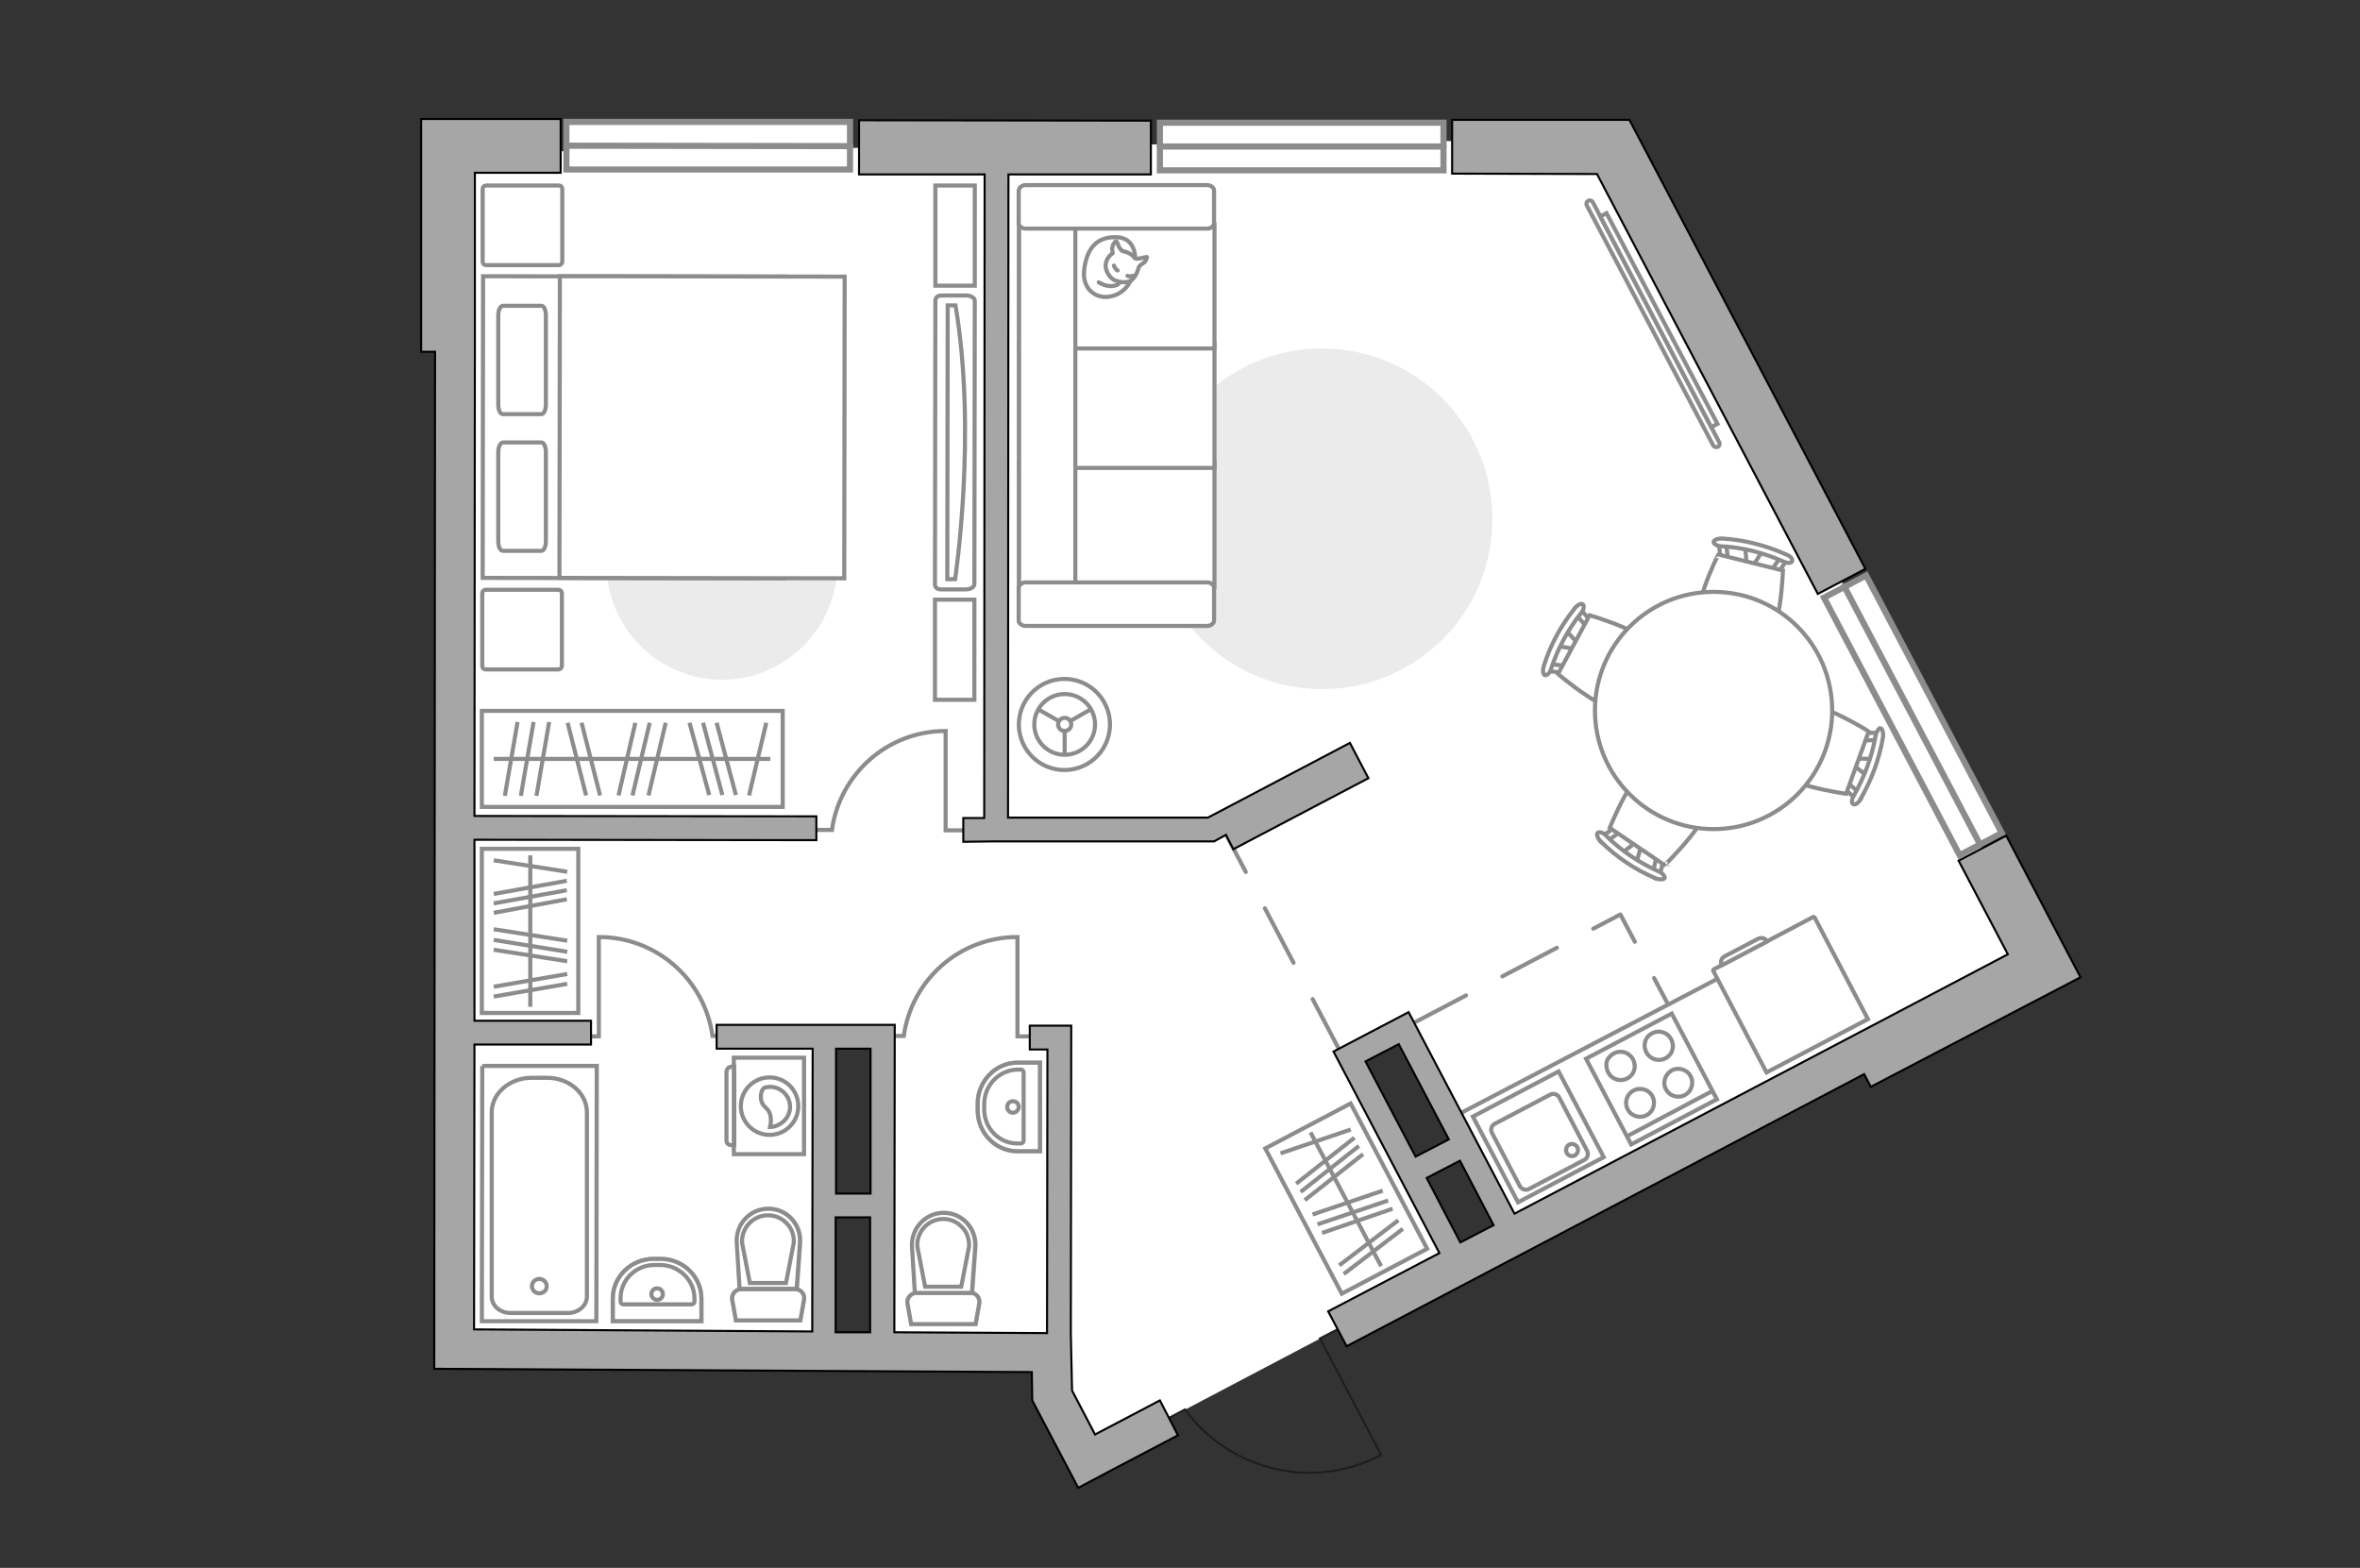 <?xml version="1.0" encoding="utf-8"?>
<!-- Generator: Adobe Illustrator 25.1.0, SVG Export Plug-In . SVG Version: 6.00 Build 0)  -->
<svg version="1.1" xmlns="http://www.w3.org/2000/svg" xmlns:xlink="http://www.w3.org/1999/xlink" x="0px" y="0px"
	 viewBox="0 0 575 382" style="enable-background:new 0 0 575 382;" xml:space="preserve">
<rect x="0" y="0" width="575" height="382" fill="#333333" stroke="none"/>
<style type="text/css">
	.st0{fill:#FFFFFF;}
	.st1{fill:#FFFFFF;stroke:#8C8C8C;stroke-width:1.5;stroke-linecap:round;stroke-miterlimit:10;}
	.st2{fill:#FFFFFF;stroke:#8C8C8C;stroke-miterlimit:10;}
	.st3{fill-rule:evenodd;clip-rule:evenodd;fill:#FFFFFF;fill-opacity:0.1;stroke:#8C8C8C;stroke-miterlimit:10;}
	.st4{fill:#EBEBEB;}
	.st5{fill:#FFFFFF;stroke:#8C8C8C;stroke-width:1;stroke-miterlimit:10;}
	.st6{fill:none;stroke:#8C8C8C;stroke-miterlimit:10;}
	.st7{fill:#FFFFFF;stroke:#8C8C8C;stroke-linecap:round;stroke-linejoin:round;stroke-miterlimit:10;}
	.st8{fill:none;stroke:#8C8C8C;stroke-linecap:round;stroke-linejoin:round;stroke-miterlimit:10;}
	.st9{opacity:0.5;}
	.st10{opacity:0.5;fill:none;stroke:#8C8C8C;stroke-miterlimit:10;}
	.st11{fill:none;stroke:#8C8C8C;stroke-linecap:round;stroke-linejoin:round;stroke-miterlimit:10;stroke-dasharray:15,10;}
	.st12{fill:none;stroke:#1D1D1B;stroke-width:0.5;stroke-linecap:round;stroke-miterlimit:22.926;}
	.st13{fill:#A6A6A6;stroke:#000000;stroke-width:0.5;stroke-miterlimit:10;}
</style>
<g id="bg_1_">
	<polyline class="st0" points="498,235.4 392,33.9 106.2,37.2 111.8,325.9 198.9,325.8 200.7,326.2 199.9,252.6 215,252.6 
		214.1,328.1 256.1,329.6 260.6,348.3 264.7,356.1 355.5,308.3 328.8,257.5 341.7,250 367.7,301.9 498,235.4 	"/>
</g>
<g id="windows_1_">
	<g>
		
			<rect x="430.4" y="168.4" transform="matrix(0.466 0.885 -0.885 0.466 403.143 -319.175)" class="st1" width="70.9" height="11.6"/>
		<line class="st1" x1="449.3" y1="142.8" x2="482.3" y2="205.5"/>
	</g>
	<g>
		<rect x="282.6" y="29.9" class="st1" width="69.1" height="11.6"/>
		<line class="st1" x1="282.6" y1="35.7" x2="351.7" y2="35.7"/>
	</g>
	<g>
		<rect x="138" y="29.7" class="st1" width="69.1" height="11.6"/>
		<line class="st1" x1="138" y1="35.5" x2="207.2" y2="35.6"/>
	</g>
</g>
<g id="furniture_1_">
	<g>
		<rect x="117.4" y="206.8" class="st2" width="23.5" height="40"/>
		<line class="st2" x1="120.3" y1="222.4" x2="138.1" y2="219.1"/>
		<line class="st2" x1="120.3" y1="220.1" x2="138.1" y2="216.9"/>
		<line class="st2" x1="120.3" y1="217.8" x2="138.1" y2="214.6"/>
		<line class="st2" x1="120.3" y1="242.8" x2="138.2" y2="239.7"/>
		<line class="st2" x1="120.3" y1="240.4" x2="138.2" y2="237.3"/>
		<line class="st2" x1="120.3" y1="231.4" x2="138.2" y2="234.2"/>
		<line class="st2" x1="120.3" y1="226.4" x2="138.2" y2="229.2"/>
		<line class="st2" x1="120.3" y1="209.6" x2="138.2" y2="212.4"/>
		<line class="st2" x1="120.3" y1="229" x2="138.2" y2="231.9"/>
		<line class="st2" x1="129.2" y1="208.4" x2="129.2" y2="245.3"/>
	</g>
	<g>
		
			<rect x="316.1" y="272.2" transform="matrix(0.885 -0.466 0.466 0.885 -98.315 186.206)" class="st2" width="23.5" height="40"/>
		<line class="st2" x1="317.9" y1="292.4" x2="332.1" y2="281.2"/>
		<line class="st2" x1="316.9" y1="290.4" x2="331.1" y2="279.2"/>
		<line class="st2" x1="315.8" y1="288.4" x2="330" y2="277.2"/>
		<line class="st2" x1="327.4" y1="310.4" x2="341.8" y2="299.4"/>
		<line class="st2" x1="326.3" y1="308.3" x2="340.7" y2="297.3"/>
		<line class="st2" x1="322.1" y1="300.4" x2="339.3" y2="294.5"/>
		<line class="st2" x1="319.8" y1="295.9" x2="336.9" y2="290.1"/>
		<line class="st2" x1="312" y1="281" x2="329.1" y2="275.2"/>
		<line class="st2" x1="321" y1="298.3" x2="338.2" y2="292.5"/>
		<line class="st2" x1="319.3" y1="275.9" x2="336.5" y2="308.5"/>
	</g>
	<g>
		<rect x="117.4" y="173.2" class="st2" width="73.3" height="23.4"/>
		<line class="st2" x1="126.1" y1="175.9" x2="123" y2="193.9"/>
		<line class="st2" x1="130" y1="175.9" x2="126.9" y2="193.9"/>
		<line class="st2" x1="168" y1="176.1" x2="172.8" y2="193.7"/>
		<line class="st2" x1="171.3" y1="176.1" x2="176" y2="193.7"/>
		<line class="st2" x1="174.6" y1="176.1" x2="179.3" y2="193.7"/>
		<line class="st2" x1="133.8" y1="175.9" x2="130.7" y2="193.9"/>
		<line class="st2" x1="138.3" y1="176.1" x2="142.8" y2="193.8"/>
		<line class="st2" x1="141.7" y1="176.1" x2="146.2" y2="193.8"/>
		<line class="st2" x1="154.8" y1="176.1" x2="150.7" y2="193.8"/>
		<line class="st2" x1="162.2" y1="176.1" x2="158" y2="193.8"/>
		<line class="st2" x1="186.7" y1="176.1" x2="182.5" y2="193.8"/>
		<line class="st2" x1="158.3" y1="176.1" x2="154.1" y2="193.8"/>
		<line class="st2" x1="187.7" y1="184.9" x2="120.3" y2="184.9"/>
	</g>
	<g>
		<g>
			<path class="st2" d="M195.9,257.7v23.5l-17.1,0v-23.5L195.9,257.7z"/>
			<path class="st3" d="M178.1,259.9h0.8l0,19.1h-0.8c-0.5,0-1.1-0.4-1.1-1.1v-16.8C177.1,260.4,177.5,260,178.1,259.9z"/>
		</g>
		<g>
			<circle class="st2" cx="187.5" cy="269.5" r="7"/>
			<path class="st2" d="M186.3,265c0.4-0.1,0.9-0.2,1.3-0.2c2.7,0,4.9,2.2,4.9,4.9c0,2.6-2.3,4.8-4.9,4.9c0.1-0.5,0.3-1.1,0.2-2.1
				c-0.2-2.9-2.2-2.4-2.4-4.9C185.3,266.3,185.7,265.3,186.3,265z"/>
		</g>
	</g>
	<g>
		<path id="Vector_51_2_" class="st4" d="M322.1,167.9c-22.9,0-41.5-18.6-41.5-41.5s18.6-41.5,41.5-41.5c22.9,0,41.5,18.6,41.5,41.5
			C363.7,149.3,345.1,167.9,322.1,167.9z"/>
	</g>
	<g>
		<path class="st2" d="M388.1,49.3c-0.2-0.4-0.7-0.6-1.1-0.4c-0.4,0.2-0.6,0.7-0.4,1.1l30.8,58.5c0.2,0.4,0.8,0.5,1.1,0.4
			c0.4-0.2,0.6-0.7,0.4-1.1L388.1,49.3z"/>
		<rect x="403.3" y="49.2" transform="matrix(0.885 -0.466 0.466 0.885 10.065 197.132)" class="st2" width="1.7" height="58"/>
	</g>
	<g>
		<g id="Group_2_4_">
			<g id="Group_3_4_">
				<path id="Vector_10_4_" class="st2" d="M379.5,157.4l4.7,0.8l0.6-1.1l-3.3-3.5L379.5,157.4z"/>
			</g>
			<g id="Group_4_4_">
				<path id="Vector_11_4_" class="st2" d="M387.4,152c0.2-0.4,0.2-0.8-0.1-1l-2.6-3c-0.3-0.3-0.7-0.2-1,0.2
					c-0.3,0.4-0.4,0.9-0.1,1.1l2.6,3c0.3,0.3,0.7,0.2,1-0.2C387.3,152.1,387.4,152,387.4,152z"/>
			</g>
			<g id="Group_5_4_">
				<path id="Vector_12_4_" class="st2" d="M381.3,163.3c0-0.1,0.1-0.1,0.1-0.2c0.2-0.5,0-0.9-0.4-0.9l-3.9-0.5
					c-0.4-0.1-0.8,0.3-0.9,0.8c-0.2,0.5,0,0.9,0.4,0.9l3.9,0.5C380.7,163.8,381.1,163.6,381.3,163.3z"/>
			</g>
			<path id="Vector_13_4_" class="st2" d="M396.3,173.2c3.9-1.2,8.8-10.4,7.7-14.3c-1.4-4.6-16.7-9-16.7-9l-7.7,14.3
				C379.6,164.2,391.7,174.6,396.3,173.2z"/>
			<path id="Vector_14_4_" class="st2" d="M377.9,163c1.6-4.9,4.1-9.6,7.3-13.6c0.7-0.8,0.8-1.8,0.5-2.1c-0.4-0.4-1.3,0-2,0.9
				c-3.4,4.2-6,9-7.6,14.2c-0.3,1-0.1,2,0.3,2.1C376.9,164.6,377.7,163.9,377.9,163z"/>
		</g>
		<g id="Group_2_3_">
			<g id="Group_3_3_">
				<path id="Vector_10_3_" class="st2" d="M456.3,184.9l-4.8-0.1l-0.4,1.2l3.7,3L456.3,184.9z"/>
			</g>
			<g id="Group_4_3_">
				<path id="Vector_11_3_" class="st2" d="M449.3,191.4c-0.1,0.4,0,0.8,0.2,0.9l3,2.6c0.3,0.3,0.7,0.1,0.9-0.3c0.3-0.4,0.2-1,0-1.1
					l-3-2.6c-0.3-0.3-0.7-0.1-0.9,0.3C449.3,191.3,449.3,191.3,449.3,191.4z"/>
			</g>
			<g id="Group_5_3_">
				<path id="Vector_12_3_" class="st2" d="M453.6,179.3c0,0.1,0,0.1-0.1,0.2c-0.1,0.5,0.1,0.9,0.5,0.9l3.9-0.1
					c0.4,0,0.7-0.4,0.8-0.9c0.1-0.5-0.1-0.9-0.5-0.9l-3.9,0.1C454.1,178.7,453.8,179,453.6,179.3z"/>
			</g>
			<path id="Vector_13_3_" class="st2" d="M437.4,171.7c-3.7,1.7-7.2,11.6-5.5,15.2c2,4.3,17.9,6.5,17.9,6.5l5.5-15.2
				C455.2,178.1,441.7,169.7,437.4,171.7z"/>
			<path id="Vector_14_3_" class="st2" d="M457,179.2c-0.9,5.1-2.7,10-5.3,14.6c-0.6,0.9-0.6,1.9-0.2,2.1c0.4,0.3,1.3-0.2,1.8-1.2
				c2.7-4.7,4.6-9.8,5.5-15.2c0.1-1.1-0.2-2-0.7-2.1C457.8,177.4,457.2,178.2,457,179.2z"/>
		</g>
		<g id="Group_2_2_">
			<g id="Group_3_2_">
				<path id="Vector_10_2_" class="st2" d="M398.7,210.2l1.3-4.6l-1-0.7l-3.8,2.9L398.7,210.2z"/>
			</g>
			<g id="Group_4_2_">
				<path id="Vector_11_2_" class="st2" d="M394.1,201.8c-0.3-0.2-0.8-0.2-1,0l-3.2,2.3c-0.3,0.2-0.3,0.6,0.1,1
					c0.4,0.4,0.9,0.4,1.1,0.2l3.2-2.3c0.3-0.2,0.3-0.6-0.1-1C394.2,201.8,394.2,201.8,394.1,201.8z"/>
			</g>
			<g id="Group_5_2_">
				<path id="Vector_12_2_" class="st2" d="M404.7,209c-0.1-0.1-0.1-0.1-0.2-0.1c-0.5-0.2-0.9-0.1-1,0.3l-0.9,3.8
					c-0.1,0.4,0.2,0.8,0.7,1c0.5,0.2,0.9,0.1,1-0.3l0.9-3.8C405.3,209.6,405.1,209.2,404.7,209z"/>
			</g>
			<path id="Vector_13_2_" class="st2" d="M416.2,195.1c-0.8-4-9.5-9.8-13.4-9.1c-4.7,0.9-10.6,15.7-10.6,15.7l13.4,9.1
				C405.5,210.8,417.1,199.7,416.2,195.1z"/>
			<path id="Vector_14_2_" class="st2" d="M404.1,212.3c-4.7-2.1-9.1-5-12.8-8.7c-0.7-0.8-1.7-1-2-0.7c-0.4,0.3-0.1,1.3,0.7,2.1
				c3.8,3.8,8.4,6.9,13.4,9c1,0.4,2,0.3,2.2-0.1C405.7,213.5,405,212.7,404.1,212.3z"/>
		</g>
		<g id="Group_2_1_">
			<g id="Group_3_1_">
				<path id="Vector_10_1_" class="st2" d="M425.2,133.2l0.4,4.8l1.2,0.3l2.6-4L425.2,133.2z"/>
			</g>
			<g id="Group_4_1_">
				<path id="Vector_11_1_" class="st2" d="M432.5,139.6c0.4,0.1,0.8,0,0.9-0.3l2.2-3.2c0.2-0.3,0-0.7-0.4-0.9
					c-0.5-0.2-1-0.1-1.1,0.1l-2.2,3.2c-0.2,0.3,0,0.7,0.4,0.9C432.4,139.5,432.4,139.5,432.5,139.6z"/>
			</g>
			<g id="Group_5_1_">
				<path id="Vector_12_1_" class="st2" d="M420,136.5c0.1,0,0.1,0,0.2,0.1c0.5,0,0.8-0.2,0.8-0.6l-0.5-3.9c0-0.4-0.5-0.7-1-0.7
					c-0.5,0-0.8,0.2-0.8,0.6l0.5,3.9C419.3,136.1,419.6,136.4,420,136.5z"/>
			</g>
			<path id="Vector_13_1_" class="st2" d="M414.1,153.5c2.1,3.5,12.3,6,15.7,3.9c4.1-2.5,4.6-18.4,4.6-18.4l-15.7-3.9
				C418.6,135,411.6,149.4,414.1,153.5z"/>
			<path id="Vector_14_1_" class="st2" d="M419.5,133.1c5.2,0.3,10.3,1.6,15,3.7c1,0.5,1.9,0.4,2.1,0c0.3-0.5-0.3-1.3-1.4-1.7
				c-4.9-2.2-10.3-3.6-15.7-3.9c-1.1,0-2,0.4-2,0.9C417.6,132.6,418.5,133.1,419.5,133.1z"/>
		</g>
		<g>
			<circle class="st2" cx="417.5" cy="173.1" r="28.9"/>
		</g>
	</g>
	<g>
		
			<ellipse transform="matrix(0.16 -0.987 0.987 0.16 43.63 404.3)" class="st5" cx="259.4" cy="176.5" rx="11.1" ry="11.1"/>
		<circle class="st2" cx="259.4" cy="176.5" r="7.4"/>
		<circle class="st2" cx="259.4" cy="176.5" r="1.6"/>
		<path class="st2" d="M259.4,176.5"/>
		<line class="st6" x1="259.4" y1="183.9" x2="259.4" y2="178"/>
		<line class="st6" x1="252.9" y1="172.8" x2="258" y2="175.7"/>
		<line class="st6" x1="265.8" y1="172.8" x2="260.7" y2="175.7"/>
	</g>
	<g>
		<path id="Vector_54_1_" class="st2" d="M248.3,143v-30.2h47.6V143H248.3z"/>
		<path id="Vector_55_1_" class="st2" d="M248.3,114V83.8h47.6V114H248.3z"/>
		<path id="Vector_56_1_" class="st2" d="M248.3,84.9V54.7h47.6v30.2H248.3z"/>
		<path id="Vector_57_1_" class="st2" d="M262,144.6l-13.7,2.8v-97H262V144.6z"/>
		<path id="Vector_58_1_" class="st2" d="M249.9,141.9h44.2c0.9,0,1.7,0.6,1.7,1.3v8c0,0.7-0.8,1.3-1.7,1.3h-44.2
			c-0.9,0-1.7-0.6-1.7-1.3v-8C248.3,142.5,249,141.9,249.9,141.9z"/>
		<path id="Vector_59_1_" class="st2" d="M249.9,45.1h44.2c0.9,0,1.7,0.6,1.7,1.3v8c0,0.7-0.8,1.3-1.7,1.3h-44.2
			c-0.9,0-1.7-0.6-1.7-1.3v-8C248.3,45.7,249,45.1,249.9,45.1z"/>
		<g>
			<path class="st7" d="M276.6,63.1c0,0,0.2-5.1-4.4-5.3c-4.6-0.2-7.2,2.2-8,7.5c-0.8,5.3,3,7.7,6.5,6.9
				C274.2,71.5,276.6,68.1,276.6,63.1z"/>
			<path class="st7" d="M273.4,61.1c0,0-0.7-0.5-1-1.5s-0.6-0.8-0.6-0.8s-1,0.9-0.8,2.2c0.1,0.7,0.1,0.7,0.1,0.7s-1.5,0.9-1.7,2.7
				c-0.2,1.8,1.3,3.7,2.5,4c1.1,0.4,2.8,0.6,3.7-0.1c0.9-0.6,1.6-2.1,1.8-3c0.2-0.9,1.5-1.1,1.8-1.9c0.4-0.8,0.2-0.8,0.2-0.8
				s-2.3,0.6-2.7,0.4C276.2,63,276.5,61.9,273.4,61.1z"/>
			<path class="st7" d="M272.3,65.9c0,0-0.6-0.3-0.9-1.2"/>
			<path class="st7" d="M274.7,67.2c0,0,0.7,0.3,1.3,0"/>
			<path class="st8" d="M272.8,68.8c0,0-0.2,0.8-2,0.9c-1.5,0.1-3.1-0.9-3.1-0.9"/>
		</g>
	</g>
	<g>
		<path id="Vector_8_2_" class="st2" d="M417.5,236.2l24.3-12.8c0.1,0,0.2,0,0.3,0.1l13,24.8l-24.7,13l-13-24.8
			C417.4,236.4,417.4,236.3,417.5,236.2z"/>
		<path id="Vector_9_2_" class="st2" d="M430.5,229.4l-11,5.8c-0.4-0.8-0.1-1.8,0.7-2.2l8-4.2C429.1,228.3,430.1,228.5,430.5,229.4z
			"/>
	</g>
	<g>
		<g>
			<path class="st2" d="M198.9,202.2c0,0,3.4,0,3.8,0c1.9-13.6,13.5-24.1,27.7-24.1c0,0.1,0,0.1,0,0.1l0,24.1h4.2"/>
		</g>
	</g>
	<g>
		<g>
			<path class="st2" d="M177.4,252.4c0,0-3.4,0-3.8,0c-1.9-13.6-13.5-24.1-27.7-24.1c0,0.1,0,0.1,0,0.1l0,24.1h-4.2"/>
		</g>
	</g>
	<g>
		<g>
			<path class="st2" d="M216.4,252.4c0,0,3.4,0,3.8,0c1.9-13.6,13.5-24.1,27.7-24.1c0,0.1,0,0.1,0,0.1l0,24.1h4.2"/>
		</g>
	</g>
	<line class="st2" x1="355.9" y1="271.2" x2="418.4" y2="238.5"/>
	<g>
		<g>
			<path id="Vector_51_3_" class="st4" d="M175.9,109.4c-15.5,0-28.1,12.6-28.1,28.1s12.6,28.1,28.1,28.1
				c15.5,0,28.1-12.6,28.1-28.1C204,122,191.4,109.4,175.9,109.4z"/>
		</g>
		<g>
			<g>
				<path id="Vector_90_1_" class="st2" d="M237.4,142.3c0,0.7-0.9,1.3-2,1.3l-6.1,0c-1.1,0-1.5-0.6-1.5-1.3l0.1-69
					c0-0.7,0.4-1.3,1.5-1.3l6.1,0c1.1,0,2,0.6,2,1.3L237.4,142.3z"/>
				<path id="Vector_91_1_" class="st2" d="M230.9,74.4l-0.1,66.7l1.9,0c0,0,5.4-35.4,0.1-66.7L230.9,74.4z"/>
			</g>
			<g>
				<g>
					<path id="Vector_93_2_" class="st2" d="M227.8,146.1l0,24.4l9.6,0l0-24.4L227.8,146.1z"/>
				</g>
				<g>
					<path id="Vector_93_1_" class="st2" d="M227.9,45.2l0,24.4l9.6,0l0-24.4L227.9,45.2z"/>
				</g>
			</g>
		</g>
		<g>
			<g>
				<path id="Vector_98_2_" class="st2" d="M191.2,140.9l0.1-73.5l-73.6-0.1l-0.1,73.5L191.2,140.9z"/>
				<path id="Vector_99_2_" class="st2" d="M205.8,67.4l-0.1,73.5l-69.4-0.1l0.1-64.8l0-8.7l9.4,0L205.8,67.4z"/>
				<path id="Vector_100_2_" class="st8" d="M121.4,110.1l0,21.8c0,1.3,0.5,2.3,1.1,2.3l9.4,0c0.6,0,1.1-1,1.1-2.3l0-21.8
					c0-1.3-0.5-2.3-1.1-2.3l-9.4,0C121.9,107.9,121.4,108.9,121.4,110.1z"/>
				<path id="Vector_101_2_" class="st8" d="M121.4,76.8l0,21.8c0,1.3,0.5,2.3,1.1,2.3l9.4,0c0.6,0,1.1-1,1.1-2.3l0-21.8
					c0-1.3-0.5-2.3-1.1-2.3l-9.4,0C121.9,74.6,121.4,75.5,121.4,76.8z"/>
			</g>
			<path id="Vector_5_3_" class="st7" d="M136.9,162.2l0-17.6c0-0.6-0.4-0.9-0.9-0.9l-17.6,0c-0.6,0-0.9,0.4-0.9,0.9l0,17.6
				c0,0.6,0.4,0.9,0.9,0.9l17.6,0C136.5,163.1,136.9,162.7,136.9,162.2z"/>
			<path id="Vector_5_2_" class="st7" d="M137,63.7l0-17.6c0-0.6-0.4-0.9-0.9-0.9l-17.6,0c-0.6,0-0.9,0.4-0.9,0.9l0,17.6
				c0,0.6,0.4,0.9,0.9,0.9l17.6,0C136.6,64.6,137,64.2,137,63.7z"/>
		</g>
	</g>
</g>
<g id="plan">
	<g>
		<polyline class="st2" points="117.5,259.7 117.4,321.9 145.3,321.9 145.4,259.7 117.5,259.7 		"/>
		<path class="st2" d="M133.3,262.6l-3.8,0c-5.3,0-9.7,3.8-9.7,8.4l0,44.9c0,2.2,2,4,4.6,4l14,0c2.5,0,4.6-1.8,4.6-4l0-44.9
			C143,266.4,138.7,262.6,133.3,262.6z"/>
		<path class="st2" d="M133.2,313.4c0-1-0.8-1.8-1.8-1.8c-1,0-1.8,0.8-1.8,1.8c0,0.9,0.8,1.7,1.8,1.7
			C132.4,315.1,133.2,314.4,133.2,313.4z"/>
	</g>
	<g>
		<g class="st9">
			<path class="st2" d="M180.6,314.1l13.2,0c1.3,0,2.3,1.2,2.1,2.5l-0.9,5.1l-15.7,0l-0.9-5.1C178.2,315.3,179.3,314.1,180.6,314.1z
				"/>
			<path class="st2" d="M194.2,314l-13.9,0l-0.7-11.2c-0.3-4.5,3.3-8.3,7.7-8.3c4.5,0,8,3.8,7.7,8.3L194.2,314z"/>
		</g>
		<g>
			<path class="st2" d="M180.6,314.1l13.2,0c1.3,0,2.3,1.2,2.1,2.5l-0.9,5.1l-15.7,0l-0.9-5.1C178.2,315.3,179.3,314.1,180.6,314.1z
				"/>
			<path class="st2" d="M187.2,294.5L187.2,294.5c4.5,0,8,3.8,7.7,8.3l-0.8,11.2l-13.9,0l-0.7-11.2
				C179.2,298.3,182.7,294.5,187.2,294.5z"/>
			<path class="st2" d="M191.5,312.6l1.9-9.8c0.1-1.8-0.5-3.5-1.7-4.7c-1.2-1.3-2.8-2-4.6-2c-1.7,0-3.4,0.7-4.6,2
				c-1.2,1.3-1.8,3-1.7,4.7l1.9,9.8L191.5,312.6z"/>
		</g>
	</g>
	<g>
		<g class="st9">
			<path class="st2" d="M223.3,315l13.2,0c1.3,0,2.3,1.2,2.1,2.5l-0.9,5.1l-15.7,0l-0.9-5.1C220.9,316.3,222,315,223.3,315z"/>
			<path class="st2" d="M236.9,315l-13.9,0l-0.7-11.2c-0.3-4.5,3.3-8.3,7.7-8.3c4.5,0,8,3.8,7.7,8.3L236.9,315z"/>
		</g>
		<g>
			<path class="st2" d="M223.3,315l13.2,0c1.3,0,2.3,1.2,2.1,2.5l-0.9,5.1l-15.7,0l-0.9-5.1C220.9,316.3,222,315,223.3,315z"/>
			<path class="st2" d="M229.9,295.5L229.9,295.5c4.5,0,8,3.8,7.7,8.3l-0.8,11.2l-13.9,0l-0.7-11.2
				C221.9,299.3,225.5,295.5,229.9,295.5z"/>
			<path class="st2" d="M234.2,313.5l1.9-9.8c0.1-1.8-0.5-3.5-1.7-4.7c-1.2-1.3-2.8-2-4.6-2c-1.7,0-3.4,0.7-4.6,2
				c-1.2,1.3-1.8,3-1.7,4.7l1.9,9.8L234.2,313.5z"/>
		</g>
	</g>
	<g>
		<path class="st10" d="M160.9,306.7l-1.6,0c-5.5,0-10,4.3-10,9.7l0,5.5l21.6,0l0-5.5C170.9,311.1,166.5,306.7,160.9,306.7z"/>
		<g>
			<path class="st6" d="M160.8,308.2l-1.3,0c-4.6,0-8.3,3.6-8.3,8.1l0,0.8c0,0.4,0.3,0.7,0.7,0.7l16.6,0c0.4,0,0.7-0.3,0.7-0.7
				l0-0.8C169.2,311.9,165.4,308.2,160.8,308.2z"/>
			<path class="st6" d="M161.5,315.3c0-0.8-0.6-1.4-1.4-1.4c-0.8,0-1.4,0.6-1.4,1.4c0,0.7,0.6,1.4,1.4,1.4
				C160.9,316.7,161.5,316.1,161.5,315.3z"/>
			<path class="st6" d="M160.9,306.7l-1.6,0c-5.5,0-10,4.3-10,9.7l0,5.5l21.6,0l0-5.5C170.9,311.1,166.5,306.7,160.9,306.7z"/>
		</g>
	</g>
	<g>
		<path class="st10" d="M238.2,268.9l0,1.6c0,5.5,4.3,10,9.7,10l5.5,0l0-21.6l-5.5,0C242.6,258.9,238.2,263.4,238.2,268.9z"/>
		<g>
			<path class="st6" d="M239.8,269l0,1.3c0,4.6,3.6,8.3,8.1,8.3l0.8,0c0.4,0,0.7-0.3,0.7-0.7l0-16.6c0-0.4-0.3-0.7-0.7-0.7l-0.8,0
				C243.4,260.7,239.8,264.4,239.8,269z"/>
			<path class="st6" d="M246.8,268.3c-0.8,0-1.4,0.6-1.4,1.4c0,0.8,0.6,1.4,1.4,1.4c0.7,0,1.4-0.6,1.4-1.4
				C248.2,268.9,247.6,268.3,246.8,268.3z"/>
			<path class="st6" d="M238.2,268.9l0,1.6c0,5.5,4.3,10,9.7,10l5.5,0l0-21.6l-5.5,0C242.6,258.9,238.2,263.4,238.2,268.9z"/>
		</g>
	</g>
	<g>
		<g>
			
				<rect x="362.9" y="265.4" transform="matrix(0.885 -0.466 0.466 0.885 -85.984 206.276)" class="st2" width="23.6" height="23.6"/>
		</g>
		<path class="st2" d="M372.5,289.7l13.5-7.1c0.8-0.4,1.1-1.4,0.7-2.2l-6.8-13c-0.4-0.8-1.4-1.1-2.2-0.7l-13.5,7.1
			c-0.8,0.4-1.1,1.4-0.7,2.2l6.8,13C370.8,289.8,371.8,290.1,372.5,289.7z"/>
		<path class="st2" d="M382.3,278.9c0.7-0.4,1.6-0.1,2,0.6c0.4,0.7,0.1,1.6-0.6,2c-0.7,0.4-1.6,0.1-2-0.6
			C381.4,280.1,381.6,279.3,382.3,278.9z"/>
	</g>
	<g>
		<g>
			
				<rect x="390.6" y="250.8" transform="matrix(-0.885 0.466 -0.466 -0.885 880.865 307.77)" class="st2" width="23.6" height="23.6"/>
		</g>
		<line class="st2" x1="396.5" y1="276.8" x2="417.4" y2="265.7"/>
		<path class="st2" d="M398,265.7c1.7-0.9,3.8-0.2,4.6,1.4c0.9,1.7,0.2,3.8-1.4,4.6c-1.7,0.9-3.8,0.2-4.6-1.4
			C395.7,268.7,396.3,266.6,398,265.7z"/>
		<path class="st2" d="M392,257.7c2.1-2.7,6.1-1.4,6.3,2c0,0.7-0.2,1.4-0.6,2c-2.1,2.7-6.1,1.4-6.3-2
			C391.3,259,391.5,258.2,392,257.7z"/>
		<path class="st2" d="M407.3,260.8c1.7-0.9,3.8-0.2,4.6,1.4c0.9,1.7,0.2,3.8-1.4,4.6c-1.7,0.9-3.8,0.2-4.6-1.4
			C405,263.8,405.7,261.7,407.3,260.8z"/>
		<path class="st2" d="M401.3,252.8c2.1-2.7,6.1-1.4,6.3,2c0,0.7-0.2,1.4-0.6,2c-2.1,2.7-6.1,1.4-6.3-2
			C400.7,254.1,400.9,253.3,401.3,252.8z"/>
	</g>
	<line class="st11" x1="326.8" y1="256.7" x2="296.4" y2="198.9"/>
	<polyline class="st11" points="343.9,249.5 394.8,222.8 406.4,244.7 	"/>
	<path class="st12" d="M284.2,345.8l4.5-2.4c10.8,14.8,31.1,19.9,47.8,11.1l-14.9-28.4l5-2.6"/>
	<g>
		<path class="st13" d="M506.9,238.1l-18.1-34.5l-11.6,6.1l12,22.8l-36.3,19.1l0,0L369,295.7l-25.8-49.1l-18.3,9.6l25.8,49.1
			l-27.1,14.2l4.5,8.5l126.1-66.3l1.6,3.1L506.9,238.1z M340.8,254.4l12.2,23.2l-8.1,4.2l-12.2-23.2L340.8,254.4z M347.6,287
			l8.1-4.2l8.2,15.7l-8.1,4.2L347.6,287z"/>
		<polygon class="st13" points="442.9,144.7 454.5,138.6 397,29.2 353.8,29.2 353.8,42.3 389.1,42.4 		"/>
		<polygon class="st13" points="333.4,189.6 328.9,181 300.4,196 300.4,196 294.3,199.2 245.6,199.2 245.7,42.5 280.4,42.5 
			280.4,29.4 209.3,29.3 209.3,42.5 239.9,42.5 239.8,199.3 234.7,199.3 234.7,205.1 242.1,205 242.1,205 295.8,205 298.7,203.4 
			300.5,206.9 		"/>
		<path class="st13" d="M282.6,341.2l-15.8,8.3l-5.6-10.7l-0.3-14l0,0l0.1-72.7h0l0-2.2l-10.1,0l0,5.8l4.3,0l-0.1,69.1l-37.2-0.2
			l0.1-74.9l-5.8,0v0l-37.6,0l0,5.8l23.4,0l-0.1,68.9l-82.4-0.5l0.1-69.4l28.4,0l0-5.8l-28.4,0l0-44.1l83.3,0.1l0-5.8l-83.3-0.1
			l0.1-113.1l0,0l0-43.6l20.9,0l0-13.1l-34,0l0,56.7l3.4,0l-0.2,247.8l145.6,0.8l0.1,6.9l11.2,21.3l8.5-4.5l0,0l15.8-8.3
			L282.6,341.2z M212.1,255.5l0,35.3l-8.4,0l0-35.3L212.1,255.5z M203.6,296.6l8.4,0l0,28l-8.4,0L203.6,296.6z"/>
	</g>
</g>
<g id="points">
	<path id="bedroom_x5F_1_2_" class="st8" d="M341.3,121.2"/>
	<path id="bedroom_x5F_2" class="st8" d="M172.6,95.6"/>
	<path id="kitchen_1_" class="st8" d="M382.6,242.9"/>
	<path id="hallway_1_" class="st8" d="M293.9,300.4"/>
	<path id="wc_x5F_bathroom_2_" class="st8" d="M162.7,288.5"/>
	<path id="wc" class="st8" d="M237.7,287.5"/>
</g>
</svg>
